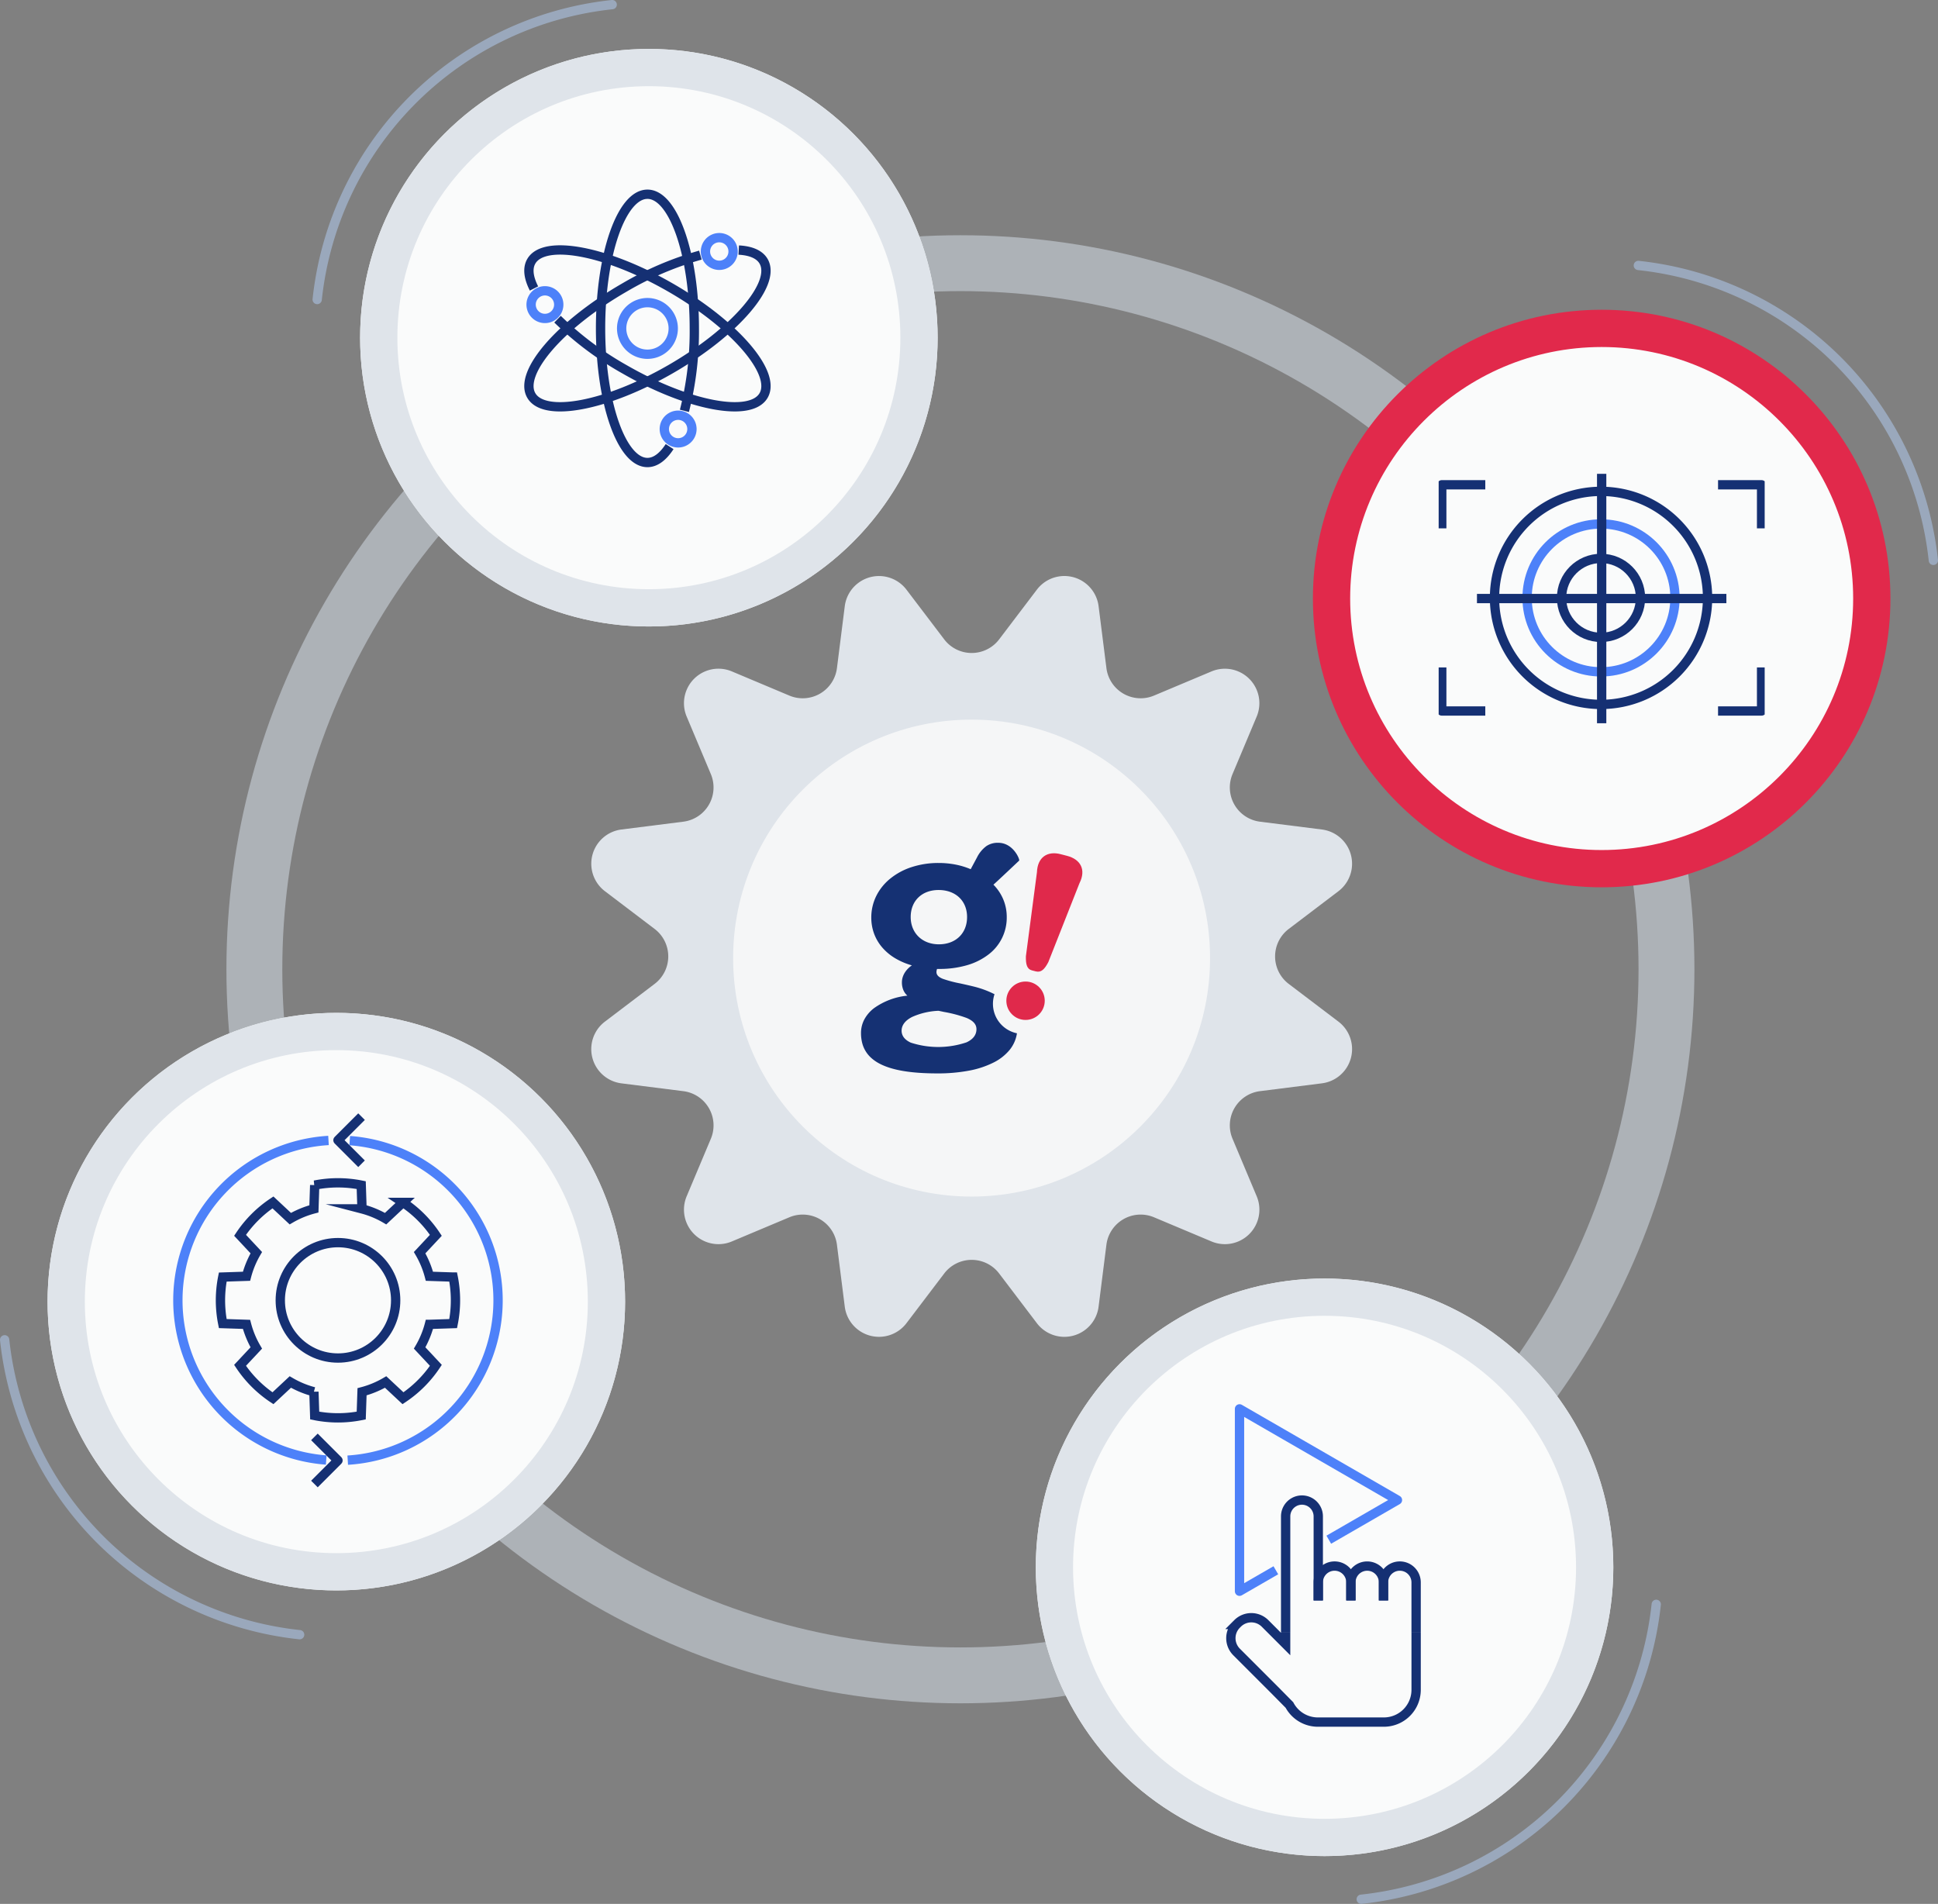<?xml version="1.0" encoding="UTF-8"?>
<svg xmlns="http://www.w3.org/2000/svg" width="520.144" height="510.959" viewBox="0 0 520.144 510.959">
  <rect x="0" y="0" width="520.144" height="510.959" fill="#808080" stroke="none"/>
  <defs>
    <clipPath id="miqewftdha">
      <path data-name="Rectangle 1167" style="fill:none" d="M0 0h87.501v66.94H0z"></path>
    </clipPath>
    <clipPath id="26pbmopkpb">
      <path data-name="Rectangle 1165" style="fill:#647893" d="M0 0h204.21v204.209H0z"></path>
    </clipPath>
  </defs>
  <g data-name="Ellipse 240" transform="translate(60.769 63.13)" style="stroke:#cdd5df;stroke-width:15px;opacity:.58;fill:none">
    <circle cx="197" cy="197" r="197" style="stroke:none"></circle>
    <circle cx="197" cy="197" r="189.5" style="fill:none"></circle>
  </g>
  <g data-name="Ellipse 241" transform="translate(12.769 271.83)" style="stroke:#dfe4ea;stroke-width:10px;fill:#fafbfb">
    <circle cx="77.5" cy="77.5" r="77.5" style="stroke:none"></circle>
    <circle cx="77.5" cy="77.5" r="72.5" style="fill:none"></circle>
  </g>
  <path data-name="Path 17977" d="M2.485 1.115a88.037 88.037 0 0 0 25.233 52.8 88.03 88.03 0 0 0 52.8 25.233 1.246 1.246 0 1 1-.262 2.477 90.529 90.529 0 0 1-54.3-25.949A90.526 90.526 0 0 1 .008 1.377a1.245 1.245 0 1 1 2.477-.262" transform="translate(0 358.324)" style="fill:#9aa8bc"></path>
  <g data-name="Group 14342" transform="translate(46.959 299.13)">
    <path data-name="Path 17991" d="M71.8 61.561a25.022 25.022 0 0 1-2.624 6.332l4.36 4.66a31.694 31.694 0 0 1-8.828 8.828l-4.659-4.357a25.055 25.055 0 0 1-6.332 2.624l-.217 6.379a31.865 31.865 0 0 1-12.487 0l-.213-6.378a25.135 25.135 0 0 1-6.332-2.624l-4.66 4.357a31.648 31.648 0 0 1-8.831-8.831l4.36-4.66a25.05 25.05 0 0 1-2.624-6.332l-6.377-.212a31.861 31.861 0 0 1 0-12.486l6.377-.212a25.062 25.062 0 0 1 2.624-6.332l-4.357-4.66a31.652 31.652 0 0 1 8.828-8.828l4.66 4.358a25.112 25.112 0 0 1 6.332-2.623l.211-6.378a31.9 31.9 0 0 1 12.487 0l.211 6.378a24.948 24.948 0 0 1 6.332 2.626l4.659-4.361a31.652 31.652 0 0 1 8.826 8.831l-4.352 4.66a25.033 25.033 0 0 1 2.626 6.331l6.377.212a31.861 31.861 0 0 1 0 12.486l-6.377.212z" transform="translate(-3.508 -5.259)" style="stroke-width:2.5px;stroke-miterlimit:10;stroke:#153073;fill:none"></path>
    <circle data-name="Ellipse 247" cx="15.485" cy="15.485" r="15.485" transform="translate(28.266 34.363)" style="stroke-width:2.5px;stroke-miterlimit:10;stroke:#153073;fill:none"></circle>
    <path data-name="Path 17992" d="M60.221 8.994a42.976 42.976 0 0 1-.534 85.755" transform="translate(-13.318 -2.007)" style="stroke-linejoin:round;stroke:#4d81f9;stroke-width:2.5px;fill:none"></path>
    <path data-name="Path 17993" d="M40.821 94.7a42.976 42.976 0 0 1 .609-85.76" transform="translate(-.223 -1.995)" style="stroke-linejoin:round;stroke:#4d81f9;stroke-width:2.5px;fill:none"></path>
    <path data-name="Path 17994" d="m48.176 111.34 6.324 6.324-6.324 6.325" transform="translate(-10.749 -24.843)" style="stroke-linejoin:round;stroke-width:2.5px;stroke:#153073;fill:none"></path>
    <path data-name="Path 17995" d="m62.64 13.355-6.324-6.323L62.64.707" transform="translate(-12.565 -.158)" style="stroke-linejoin:round;stroke-width:2.5px;stroke:#153073;fill:none"></path>
  </g>
  <g data-name="Icon">
    <g data-name="Ellipse 241" transform="translate(278 343.13)" style="stroke:#dfe4ea;stroke-width:10px;fill:#fafbfb">
      <circle cx="77.5" cy="77.5" r="77.5" style="stroke:none"></circle>
      <circle cx="77.5" cy="77.5" r="72.5" style="fill:none"></circle>
    </g>
    <path data-name="Path 17977" d="M79.151 1.115a88.037 88.037 0 0 1-25.233 52.8 88.03 88.03 0 0 1-52.8 25.233 1.246 1.246 0 1 0 .262 2.477 90.529 90.529 0 0 0 54.3-25.949 90.526 90.526 0 0 0 25.949-54.3 1.245 1.245 0 1 0-2.477-.262" transform="translate(364.134 429.324)" style="fill:#9aa8bc"></path>
    <g data-name="Group 14341">
      <path data-name="Path 17996" d="M20.964 69.81v-31.2a4.378 4.378 0 0 1 8.756 0v22.566" transform="translate(324.093 368.348)" style="stroke-width:2.5px;stroke-miterlimit:10;stroke:#153073;fill:none"></path>
      <path data-name="Path 17997" d="M32.853 67.517v-4.85a4.378 4.378 0 0 1 8.756 0v4.85" transform="translate(320.96 362.007)" style="stroke-width:2.5px;stroke-miterlimit:10;stroke:#153073;fill:none"></path>
      <path data-name="Path 17998" d="M44.743 67.517v-4.85a4.374 4.374 0 0 1 8.749 0v4.85" transform="translate(317.827 362.007)" style="stroke-width:2.5px;stroke-miterlimit:10;stroke:#153073;fill:none"></path>
      <path data-name="Path 17999" d="M56.622 67.517v-4.85a4.378 4.378 0 0 1 8.756 0V76.15" transform="translate(314.697 362.007)" style="stroke-width:2.5px;stroke-miterlimit:10;stroke:#153073;fill:none"></path>
      <path data-name="Path 18000" d="M15.7 81.111v3.058l-5.53-5.534a5.219 5.219 0 0 0-7.367 0l-.281.281a5.23 5.23 0 0 0 0 7.375l10.231 10.231 3.968 4.016a8.66 8.66 0 0 0 6.918 4.553c.23.022.46.029.7.029h17.75a8.659 8.659 0 0 0 8.634-8.634V81.111" transform="translate(329.354 357.048)" style="stroke-width:2.5px;stroke-miterlimit:10;stroke:#153073;fill:none"></path>
      <path data-name="Path 18001" d="m28.113 36.114 18.429-10.641L4.153 1v48.947l9.751-5.63" transform="translate(328.524 377.106)" style="stroke-linejoin:round;stroke:#4d81f9;stroke-width:2.5px;fill:none"></path>
    </g>
  </g>
  <g data-name="Icon">
    <g data-name="Ellipse 241" transform="translate(96.653 13.13)" style="stroke:#dfe4ea;stroke-width:10px;fill:#fafbfb">
      <circle cx="77.5" cy="77.5" r="77.5" style="stroke:none"></circle>
      <circle cx="77.5" cy="77.5" r="72.5" style="fill:none"></circle>
    </g>
    <path data-name="Path 17977" d="M2.485 80.521A87.839 87.839 0 0 1 80.52 2.485a1.246 1.246 0 1 0-.262-2.477A90.33 90.33 0 0 0 .008 80.259a1.245 1.245 0 1 0 2.477.262" transform="translate(83.884)" style="fill:#9aa8bc"></path>
    <g data-name="Group 14307">
      <path data-name="Path 17979" d="M114.88 70.724c-1.772 2.728-3.8 4.275-5.952 4.275-6.949 0-12.583-16.118-12.583-36s5.633-36 12.583-36S121.51 19.118 121.51 39a86.2 86.2 0 0 1-2.658 22.132" transform="translate(64.841 49.13)" style="stroke-linejoin:round;stroke-width:2.5px;stroke:#153073;fill:none"></path>
      <path data-name="Path 17980" d="M186.819 294.607a3.708 3.708 0 1 1-3.708-3.708 3.708 3.708 0 0 1 3.708 3.708z" transform="translate(-1.107 -179.462)" style="stroke-linejoin:round;stroke:#4d81f9;stroke-width:2.5px;fill:none"></path>
      <path data-name="Path 17981" d="M59.31 75.732c3.248.171 5.6 1.153 6.679 3.017 3.475 6.018-7.667 18.956-24.885 28.9s-33.994 13.121-37.468 7.1S11.3 95.794 28.52 85.853a86.2 86.2 0 0 1 20.5-8.764" transform="translate(138.957 -8.619)" style="stroke-linejoin:round;stroke-width:2.5px;stroke:#153073;fill:none"></path>
      <path data-name="Path 17982" d="M234.861 60.063a3.708 3.708 0 1 1-1.357 5.065 3.708 3.708 0 0 1 1.357-5.065z" transform="translate(-43.668 4.218)" style="stroke-linejoin:round;stroke:#4d81f9;stroke-width:2.5px;fill:none"></path>
      <path data-name="Path 17983" d="M4.361 85.938c-1.476-2.9-1.8-5.428-.726-7.293 3.475-6.018 20.25-2.838 37.468 7.1s28.36 22.879 24.886 28.9-20.25 2.838-37.468-7.1a86.193 86.193 0 0 1-17.838-13.371" transform="translate(138.957 -8.515)" style="stroke-linejoin:round;stroke-width:2.5px;stroke:#153073;fill:none"></path>
      <path data-name="Path 17984" d="M7.718 135.725a3.708 3.708 0 1 1 5.065-1.357 3.708 3.708 0 0 1-5.065 1.357z" transform="translate(136.684 -50.759)" style="stroke-linejoin:round;stroke:#4d81f9;stroke-width:2.5px;fill:none"></path>
      <path data-name="Path 17985" d="M127.278 145.143a6.923 6.923 0 1 1-2.534 9.456 6.923 6.923 0 0 1 2.534-9.456z" transform="translate(43.029 -62.994)" style="stroke-linejoin:round;stroke:#4d81f9;stroke-width:2.5px;fill:none"></path>
    </g>
  </g>
  <g data-name="Icon">
    <g data-name="Path 18037" style="fill:#fafbfb">
      <path d="M77.5 150c-9.79 0-19.284-1.916-28.219-5.695a72.496 72.496 0 0 1-12.313-6.684 73.043 73.043 0 0 1-10.733-8.856 73.043 73.043 0 0 1-8.856-10.733 72.495 72.495 0 0 1-6.684-12.313C6.916 96.784 5 87.289 5 77.5c0-9.79 1.916-19.284 5.695-28.219a72.495 72.495 0 0 1 6.684-12.313 73.043 73.043 0 0 1 8.856-10.733 73.043 73.043 0 0 1 10.733-8.856 72.495 72.495 0 0 1 12.313-6.684C58.216 6.916 67.711 5 77.5 5c9.79 0 19.284 1.916 28.219 5.695a72.495 72.495 0 0 1 12.313 6.684 73.043 73.043 0 0 1 10.733 8.856 73.043 73.043 0 0 1 8.856 10.733 72.496 72.496 0 0 1 6.684 12.313C148.084 58.216 150 67.711 150 77.5c0 9.79-1.916 19.284-5.695 28.219a72.496 72.496 0 0 1-6.684 12.313 73.043 73.043 0 0 1-8.856 10.733 73.043 73.043 0 0 1-10.733 8.856 72.496 72.496 0 0 1-12.313 6.684C96.784 148.084 87.289 150 77.5 150z" style="stroke:none" transform="translate(352.375 83.131)"></path>
      <path d="M77.5 10C40.28 10 10 40.28 10 77.5S40.28 145 77.5 145 145 114.72 145 77.5 114.72 10 77.5 10m0-10C120.302 0 155 34.698 155 77.5S120.302 155 77.5 155 0 120.302 0 77.5 34.698 0 77.5 0z" style="fill:#e1294b;stroke:none" transform="translate(352.375 83.131)"></path>
    </g>
    <path data-name="Path 17977" d="M79.151 80.521a88.037 88.037 0 0 0-25.233-52.8A88.03 88.03 0 0 0 1.115 2.485 1.246 1.246 0 1 1 1.378.008a90.529 90.529 0 0 1 54.3 25.949 90.526 90.526 0 0 1 25.949 54.3 1.245 1.245 0 1 1-2.477.262" transform="translate(438.509 70)" style="fill:#9aa8bc"></path>
    <g data-name="Group 14309">
      <g data-name="Group 14308" transform="translate(386.125 127.161)" style="clip-path:url(#miqewftdha)">
        <circle data-name="Ellipse 245" cx="10.594" cy="10.594" r="10.594" transform="translate(32.985 22.704)" style="stroke-linejoin:round;stroke-width:2.5px;stroke:#153073;fill:none"></circle>
        <circle data-name="Ellipse 246" cx="19.844" cy="19.844" r="19.844" transform="translate(23.736 13.455)" style="stroke-linejoin:round;stroke:#4d81f9;stroke-width:2.5px;fill:none"></circle>
        <path data-name="Path 17986" d="M75.229 34.261A28.588 28.588 0 1 1 46.641 5.673a28.588 28.588 0 0 1 28.588 28.588z" transform="translate(-3.061 -.962)" style="stroke-linejoin:round;stroke-width:2.5px;stroke:#153073;fill:none"></path>
        <path data-name="Line 170" transform="translate(43.75)" style="stroke-linejoin:round;stroke-width:2.5px;stroke:#153073;fill:none" d="M0 66.94V0"></path>
        <path data-name="Line 171" transform="translate(10.28 33.47)" style="stroke-linejoin:round;stroke-width:2.5px;stroke:#153073;fill:none" d="M0 0h66.94"></path>
        <path data-name="Path 17987" d="M1 15.233V3.548h11.685" transform="translate(-.17 -.602)" style="stroke-linejoin:round;stroke-width:2.5px;stroke:#153073;fill:none"></path>
        <path data-name="Path 17988" d="M90.3 3.548h11.685v11.685" transform="translate(-15.313 -.602)" style="stroke-linejoin:round;stroke-width:2.5px;stroke:#153073;fill:none"></path>
        <path data-name="Path 17989" d="M101.984 62.579v11.685H90.3" transform="translate(-15.313 -10.613)" style="stroke-linejoin:round;stroke-width:2.5px;stroke:#153073;fill:none"></path>
        <path data-name="Path 17990" d="M12.685 74.264H1V62.579" transform="translate(-.17 -10.613)" style="stroke-linejoin:round;stroke-width:2.5px;stroke:#153073;fill:none"></path>
      </g>
    </g>
  </g>
  <g data-name="Icon centered" transform="translate(196.461 195.376)">
    <g data-name="Group 14305" transform="translate(-37.775 -40.797)" style="clip-path:url(#26pbmopkpb)">
      <path data-name="Path 17978" d="m109.48 17.008 10.126-13.339a9.26 9.26 0 0 1 16.561 4.438l2.1 16.614a9.26 9.26 0 0 0 12.774 7.379l15.439-6.488a9.259 9.259 0 0 1 12.12 12.119l-6.487 15.439a9.26 9.26 0 0 0 7.375 12.773l16.614 2.1A9.258 9.258 0 0 1 200.54 84.6L187.2 94.73a9.258 9.258 0 0 0 0 14.749l13.34 10.121a9.259 9.259 0 0 1-4.438 16.561l-16.614 2.1a9.259 9.259 0 0 0-7.375 12.773l6.488 15.437a9.259 9.259 0 0 1-12.122 12.129l-15.439-6.489a9.26 9.26 0 0 0-12.774 7.376l-2.1 16.613a9.259 9.259 0 0 1-16.561 4.437L109.48 187.2a9.258 9.258 0 0 0-14.749 0L84.6 200.538a9.259 9.259 0 0 1-16.557-4.438l-2.1-16.613a9.26 9.26 0 0 0-12.774-7.376L37.731 178.6a9.259 9.259 0 0 1-12.122-12.124L32.1 151.04a9.258 9.258 0 0 0-7.375-12.773l-16.614-2.1a9.259 9.259 0 0 1-4.44-16.567l13.338-10.125a9.259 9.259 0 0 0 0-14.749L3.671 84.6a9.258 9.258 0 0 1 4.437-16.56l16.614-2.1A9.259 9.259 0 0 0 32.1 53.17l-6.491-15.439a9.259 9.259 0 0 1 12.122-12.123L53.17 32.1a9.259 9.259 0 0 0 12.774-7.375l2.1-16.614A9.26 9.26 0 0 1 84.6 3.669l10.131 13.339a9.259 9.259 0 0 0 14.749 0" style="fill:#dfe4ea"></path>
    </g>
    <circle data-name="Ellipse 243" cx="64" cy="64" r="64" transform="translate(.308 -2.246)" style="fill:#f5f6f7"></circle>
    <g data-name="g! logo-processed">
      <g data-name="g!">
        <path data-name="Ellipse 1 copy" d="M280.968 322.309c-7.129 0-12.213-.863-15.555-2.638a10.777 10.777 0 0 1-2.187-1.51 8.032 8.032 0 0 1-2.456-4.089 10.72 10.72 0 0 1-.3-2.594 7.776 7.776 0 0 1 .929-3.718 9.418 9.418 0 0 1 2.581-2.97 18.552 18.552 0 0 1 8.936-3.346 4.219 4.219 0 0 1-1.1-1.554 5.348 5.348 0 0 1-.366-2.031 4.6 4.6 0 0 1 .2-1.337 5.3 5.3 0 0 1 .558-1.234 6.528 6.528 0 0 1 1.921-1.971 18.459 18.459 0 0 1-4.551-1.949 14.18 14.18 0 0 1-3.43-2.881 12.089 12.089 0 0 1-2.164-3.673 12.437 12.437 0 0 1-.753-4.321 13.015 13.015 0 0 1 1.345-5.822 14.02 14.02 0 0 1 3.749-4.643 17.759 17.759 0 0 1 5.714-3.078 23.118 23.118 0 0 1 7.248-1.113 23.767 23.767 0 0 1 4.495.417 20.289 20.289 0 0 1 4.128 1.253l1.707-3.187a8.424 8.424 0 0 1 2.481-3 5.42 5.42 0 0 1 3.208-.9 5.127 5.127 0 0 1 2.082.435 5.823 5.823 0 0 1 1.592 1.059 7.28 7.28 0 0 1 1.116 1.314 6.95 6.95 0 0 1 .65 1.2c.162.4.232.713.171.773s-6.829 6.455-6.91 6.455a12.407 12.407 0 0 1 2.646 3.952 12.219 12.219 0 0 1 .933 4.727 12.391 12.391 0 0 1-4.919 10.076 17.28 17.28 0 0 1-5.716 2.852 26.368 26.368 0 0 1-7.5 1.012h-.57a2.859 2.859 0 0 0-.163.8c0 .793.516 1.359 1.671 1.837a32.326 32.326 0 0 0 4.726 1.253c1.142.253 2.437.539 3.852.89a26.258 26.258 0 0 1 5.337 2 8.079 8.079 0 0 0 6.022 10.489 9.255 9.255 0 0 1-1.979 4.475 13.2 13.2 0 0 1-4.331 3.387 24.713 24.713 0 0 1-6.516 2.155 44.819 44.819 0 0 1-8.532.748zm.324-16.805a19.178 19.178 0 0 0-7.1 1.653c-1.849.936-2.825 2.21-2.825 3.683 0 1.375.823 2.454 2.45 3.208a23.749 23.749 0 0 0 14.985-.078c1.773-.831 2.653-2.013 2.653-3.524 0-1.29-.832-2.247-2.625-3.014a34.917 34.917 0 0 0-6.112-1.624c-.463-.1-.951-.2-1.426-.3zm0-32.415c-4.476 0-7.485 2.913-7.485 7.248 0 4.317 3.111 7.327 7.566 7.327 4.523 0 7.565-2.944 7.565-7.327 0-4.336-3.075-7.248-7.648-7.248z" transform="translate(-225.844 -229.609)" style="fill:#153173"></path>
        <g transform="translate(73.635 33.622)">
          <circle data-name="Ellipse 1" cx="5.153" cy="5.153" r="5.153" transform="translate(0 34.423)" style="fill:#e0294b"></circle>
          <path data-name="copy" d="m634.521 315.528 1.037.269c1.453.376 2.358-.554 3.371-2.474l8.366-21.194c1.818-3.6.324-6.392-3.342-7.342l-1.729-.447c-3.528-.914-6.186.8-6.344 4.834l-2.969 22.59c-.045 2.172.296 3.425 1.61 3.764z" transform="translate(-627.667 -284.1)" style="fill:#e0294b"></path>
        </g>
      </g>
    </g>
  </g>
</svg>
